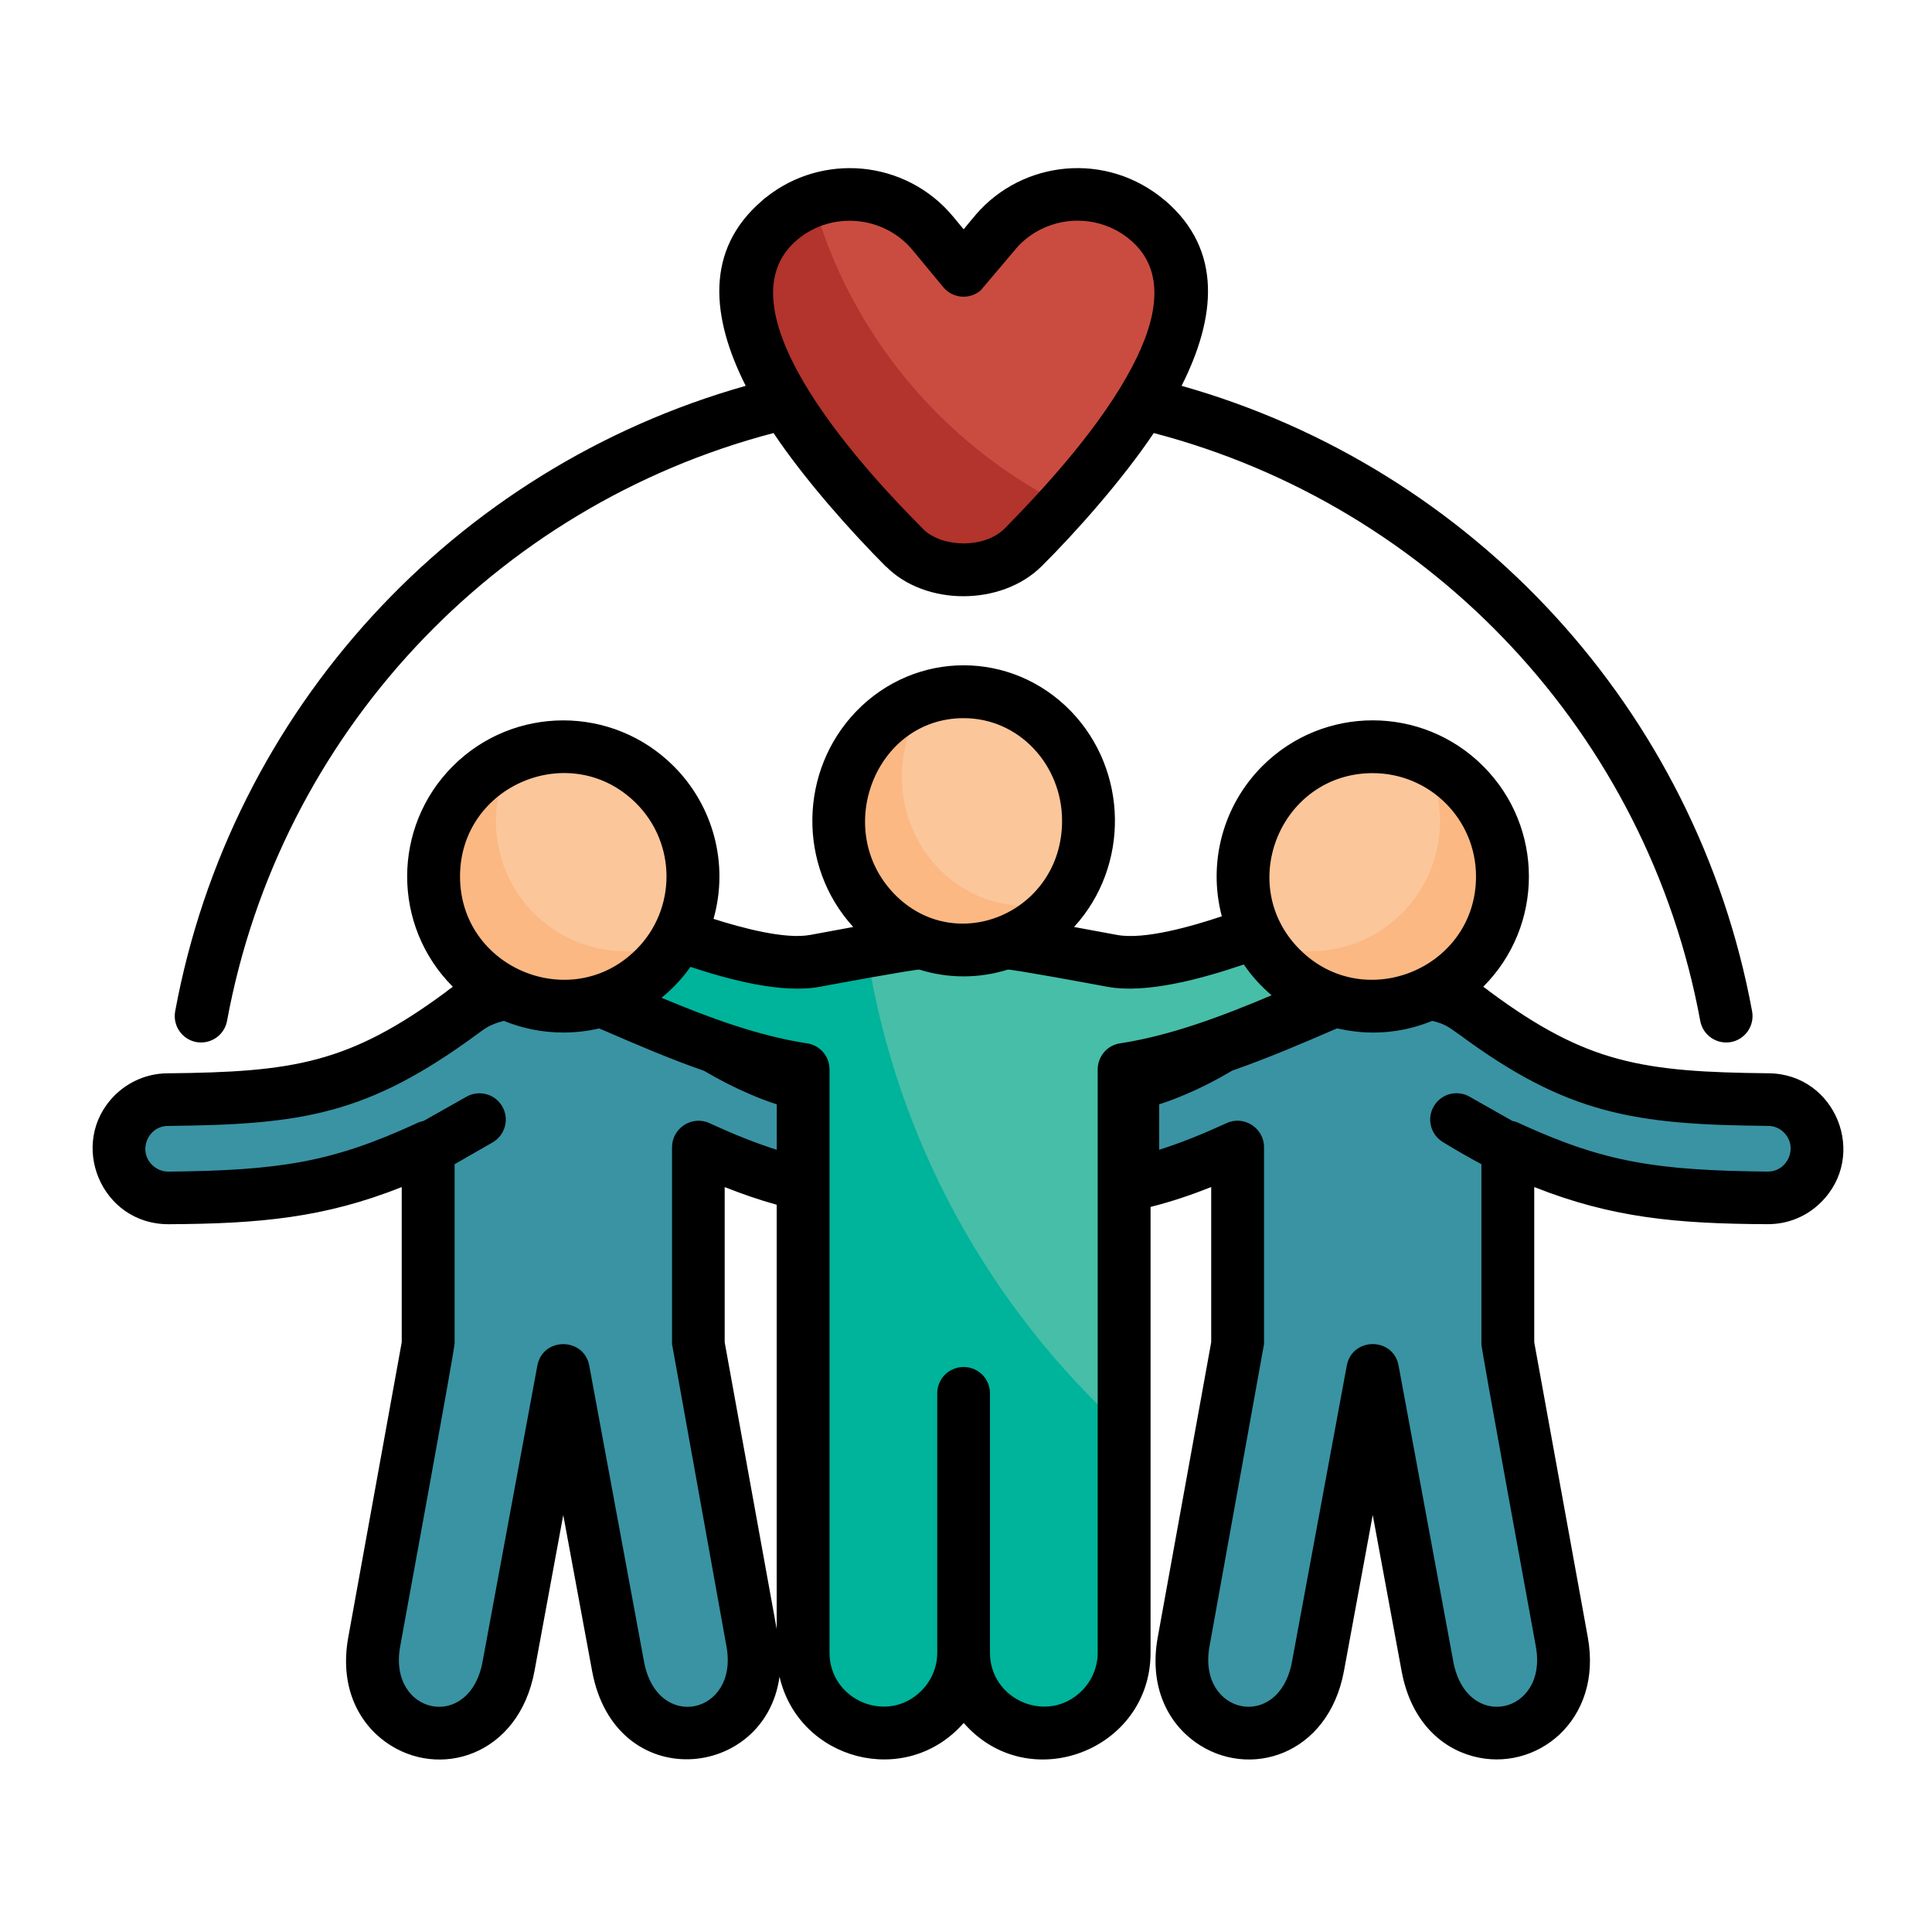 <svg xmlns="http://www.w3.org/2000/svg" fill="none" viewBox="0 0 300 300" height="300" width="300">
<path fill="#00B39B" d="M207.722 139.682C211.208 138.223 215.227 139.881 216.675 143.385C218.134 146.871 216.476 150.891 212.989 152.338C200.532 157.506 187.624 164.062 174.54 166.055V256.641C174.54 263.502 168.944 269.098 162.083 269.098C155.239 269.098 149.626 263.502 149.626 256.641C149.626 263.502 144.03 269.098 137.169 269.098C130.325 269.098 124.712 263.502 124.712 256.641V166.055C111.622 164.062 98.72 157.5 86.28 152.338C82.794 150.891 81.13 146.871 82.577 143.385C84.036 139.881 88.044 138.217 91.548 139.682C99.95 143.168 117.71 150.861 126.575 149.197C149.515 144.896 149.743 144.896 172.683 149.197C181.565 150.861 199.319 143.174 207.722 139.682Z" clip-rule="evenodd" fill-rule="evenodd"></path>
<path fill="#47BEA8" d="M207.721 139.681C211.207 138.222 215.227 139.88 216.674 143.384C218.133 146.871 216.475 150.89 212.988 152.337C200.531 157.505 187.623 164.062 174.539 166.054V221.976C153.627 202.927 139.113 176.964 134.596 147.714C149.977 144.972 152.783 145.458 172.682 149.191C181.564 150.861 199.318 143.173 207.721 139.681Z" clip-rule="evenodd" fill-rule="evenodd"></path>
<path fill="#FBB883" d="M149.625 107.414C138.932 107.414 130.242 116.385 130.242 127.459C130.242 138.521 138.932 147.504 149.625 147.504C160.336 147.504 169.025 138.516 169.025 127.459C169.02 116.379 160.336 107.414 149.625 107.414Z" clip-rule="evenodd" fill-rule="evenodd"></path>
<path fill="#FCC69B" d="M149.625 107.414C147.75 107.414 145.939 107.678 144.229 108.193C141.604 111.615 140.045 115.934 140.045 120.633C140.045 131.713 148.717 140.678 159.428 140.678C161.303 140.678 163.113 140.414 164.842 139.898C167.467 136.477 169.025 132.158 169.025 127.459C169.02 116.379 160.336 107.414 149.625 107.414Z" clip-rule="evenodd" fill-rule="evenodd"></path>
<path fill="#3993A3" d="M80.496 154.166H87.457H90.563C97.272 157.055 104.116 160.143 111.024 162.539C115.776 165.363 120.123 167.221 124.711 168.434V183.879C119.514 182.701 114.446 180.873 108.434 178.113V208.705L116.819 254.965C119.69 270.791 98.983 275.08 95.959 258.75L87.457 212.777L78.955 258.75C75.95 275.074 55.219 270.791 58.096 254.965L66.481 208.705V178.113C52.494 184.559 43.629 185.836 26.168 186C21.95 186.035 18.51 182.643 18.481 178.424C18.446 174.205 21.838 170.766 26.057 170.736C46.055 170.537 55.688 169.143 71.731 157.248L71.748 157.23C74.151 155.314 77.192 154.166 80.496 154.166Z" clip-rule="evenodd" fill-rule="evenodd"></path>
<path fill="#FBB883" d="M87.451 115.951C98.578 115.951 107.596 124.969 107.596 136.096C107.596 147.223 98.578 156.229 87.451 156.229C76.342 156.229 67.318 147.229 67.318 136.096C67.318 124.963 76.342 115.951 87.451 115.951Z" clip-rule="evenodd" fill-rule="evenodd"></path>
<path fill="#FCC69B" d="M87.451 115.951C98.578 115.951 107.596 124.969 107.596 136.096C107.596 139.764 106.617 143.203 104.906 146.162C102.516 147.158 99.908 147.709 97.148 147.709C86.039 147.709 77.016 138.691 77.016 127.564C77.016 123.908 77.994 120.457 79.705 117.498C82.107 116.496 84.715 115.951 87.451 115.951Z" clip-rule="evenodd" fill-rule="evenodd"></path>
<path fill="#3993A3" d="M220.131 154.166H213.152H210.047C203.338 157.055 196.512 160.143 189.604 162.539C184.852 165.363 180.486 167.221 175.898 168.434V183.879C181.113 182.701 186.182 180.873 192.176 178.113V208.705L183.791 254.965C180.92 270.791 201.627 275.08 204.65 258.75L213.152 212.777L221.654 258.75C224.678 275.074 245.391 270.791 242.514 254.965L234.129 208.705V178.113C248.115 184.559 256.998 185.836 274.459 186C278.66 186.035 282.117 182.643 282.146 178.424C282.182 174.205 278.789 170.766 274.57 170.736C254.572 170.537 244.939 169.143 228.879 157.248L228.861 157.23C226.471 155.314 223.436 154.166 220.131 154.166Z" clip-rule="evenodd" fill-rule="evenodd"></path>
<path fill="#FBB883" d="M213.152 115.951C202.043 115.951 193.02 124.969 193.02 136.096C193.02 147.223 202.037 156.229 213.152 156.229C224.279 156.229 233.297 147.229 233.297 136.096C233.297 124.963 224.279 115.951 213.152 115.951Z" clip-rule="evenodd" fill-rule="evenodd"></path>
<path fill="#FCC69B" d="M213.152 115.951C202.043 115.951 193.02 124.969 193.02 136.096C193.02 139.764 193.998 143.203 195.709 146.162C198.082 147.158 200.707 147.709 203.449 147.709C214.576 147.709 223.594 138.691 223.594 127.564C223.594 123.908 222.615 120.457 220.887 117.498C218.52 116.496 215.895 115.951 213.152 115.951Z" clip-rule="evenodd" fill-rule="evenodd"></path>
<path fill="#B2342C" d="M149.626 41.988L154.424 36.222C160.319 29.133 170.936 28.148 178.026 34.049C193.208 46.67 172.811 70.84 158.878 84.99C154.296 89.642 144.973 89.642 140.374 84.99C126.458 70.84 106.044 46.67 121.225 34.049C128.315 28.154 138.95 29.133 144.844 36.222L149.626 41.988Z" clip-rule="evenodd" fill-rule="evenodd"></path>
<path fill="#CA4C40" d="M149.625 41.988L154.424 36.222C160.318 29.133 170.936 28.148 178.025 34.049C191.045 44.877 177.891 64.177 165.105 78.381C146.32 68.894 132.018 51.82 126.258 31.177C132.703 28.869 140.227 30.68 144.844 36.228L149.625 41.988Z" clip-rule="evenodd" fill-rule="evenodd"></path>
<path fill="black" d="M149.637 35.607C150.252 34.846 150.885 34.078 151.529 33.334L151.547 33.299C155.203 29.08 160.219 26.672 165.416 26.191C170.883 25.693 176.443 27.34 180.932 31.16L180.967 31.177C189.867 38.853 188.824 49.312 183.475 59.912C228.768 72.703 263.432 110.238 272.068 157.043C272.467 159.269 271.008 161.396 268.781 161.812C266.555 162.211 264.428 160.752 264.012 158.525C255.826 114.064 222.457 78.586 179.156 67.242C174.322 74.449 167.133 82.57 161.783 87.885C155.508 94.166 143.66 94.096 137.602 87.984L137.584 88.002C132.135 82.535 124.992 74.531 120.111 67.242C76.811 78.586 43.441 114.082 35.256 158.525C34.84 160.752 32.713 162.211 30.486 161.812C28.26 161.396 26.801 159.269 27.199 157.043C35.836 110.238 70.5 72.703 115.793 59.912C110.443 49.301 109.4 38.818 118.336 31.16C118.518 30.961 118.734 30.797 118.951 30.644C123.305 27.176 128.666 25.728 133.852 26.191C139.184 26.689 144.316 29.197 147.984 33.615L149.637 35.607ZM157.33 39.129L152.25 45.123C150.504 46.57 147.932 46.336 146.484 44.607L141.703 38.83C137.25 33.48 129.193 32.736 123.85 37.183C110.578 48.211 135.692 74.49 143.385 82.177V82.195C146.344 85.066 152.883 85.183 155.994 82.078C162.557 75.416 171.012 66.064 175.758 57.029C179.777 49.424 181.055 42.111 175.676 37.394C175.512 37.277 175.342 37.131 175.178 36.978C172.553 34.904 169.301 34.037 166.16 34.318C163.02 34.617 159.996 36.047 157.787 38.572C157.647 38.783 157.494 38.947 157.33 39.129ZM213.152 120.053C198.92 120.053 191.742 137.361 201.826 147.439C211.893 157.506 229.195 150.345 229.195 136.095C229.195 127.224 222.024 120.053 213.152 120.053ZM196.014 118.957C205.483 109.488 220.828 109.488 230.297 118.957C239.766 128.408 239.783 143.754 230.315 153.222C230.695 153.474 231.065 153.756 231.41 154.037C238.951 159.615 244.928 162.726 251.309 164.431C257.836 166.189 264.961 166.558 274.611 166.658C285.076 166.74 290.127 179.449 282.733 186.72C280.588 188.847 277.682 190.107 274.43 190.09C260.297 190.025 250.277 189.094 238.236 184.324V208.424L246.557 254.25C248.9 267.222 238.453 275.308 228.75 272.719C223.635 271.359 219.053 267.123 217.641 259.482L213.158 235.248L208.688 259.482C206.244 272.637 193.84 276.392 185.619 270.527C181.248 267.404 178.412 261.756 179.772 254.25L188.074 208.424V184.324C184.934 185.572 181.881 186.597 178.658 187.412V256.64C178.658 271.787 159.738 279.082 149.643 267.539C140.654 277.804 124.031 273.351 121.043 260.349C118.834 276.474 95.496 278.719 91.945 259.488L87.463 235.254L82.992 259.488C80.549 272.642 68.145 276.398 59.924 270.533C55.553 267.41 52.717 261.762 54.076 254.256L62.379 208.429V184.33C50.373 189.099 40.307 190.025 26.186 190.095C15.686 190.131 10.506 177.504 17.748 170.15C19.858 168.023 22.781 166.681 26.022 166.664C35.672 166.564 42.797 166.201 49.324 164.437C55.699 162.726 61.682 159.621 69.223 154.043C69.574 153.762 69.938 153.48 70.318 153.228C60.85 143.76 60.867 128.414 70.318 118.963C79.787 109.494 95.133 109.494 104.602 118.963C110.731 125.074 113.221 134.127 110.795 142.681C115.166 144.076 121.922 145.904 125.824 145.172C128.315 144.709 130.559 144.293 132.486 143.941C123.832 134.455 124.066 119.66 132.967 110.443C142.184 100.928 157.084 100.928 166.301 110.443C175.201 119.66 175.436 134.461 166.781 143.941C168.709 144.293 170.947 144.703 173.443 145.172C177.662 145.969 185.068 143.842 189.721 142.283C187.494 133.804 190.002 124.969 196.014 118.957ZM222.387 158.519C214.465 161.777 208.037 159.65 207.586 159.697C202.289 161.988 196.922 164.297 191.344 166.242C188.9 167.689 186.574 168.885 184.301 169.845C182.889 170.461 181.459 171.006 180 171.474V178.535C183.504 177.422 186.809 176.074 190.465 174.398C193.19 173.138 196.277 175.195 196.277 178.119V208.711L187.805 255.679C185.912 266.209 198.604 268.998 200.625 258.006L209.127 212.051C209.959 207.597 216.404 207.58 217.184 212.115L225.668 258.006C227.713 269.004 240.399 266.209 238.488 255.679C237.639 250.963 230.051 209.707 230.033 208.711V180.773C228.088 179.742 226.113 178.599 224.039 177.334C222.111 176.156 221.496 173.648 222.68 171.72C223.858 169.775 226.383 169.178 228.311 170.361L234.856 174.064C235.307 174.146 235.717 174.299 236.086 174.498C242.666 177.521 248.027 179.332 253.723 180.392C259.617 181.488 265.998 181.84 274.483 181.922C277.606 181.939 279.252 178.137 277.025 175.875C276.393 175.224 275.514 174.826 274.535 174.826C253.875 174.644 243.375 173.08 226.535 160.594H226.518C225.059 159.551 224.315 158.953 222.387 158.519ZM197.455 154.547C195.809 153.152 194.35 151.541 193.137 149.765C186.756 151.928 178.072 154.365 171.926 153.222C170.068 152.871 157.225 150.498 156.481 150.562C154.307 151.242 152.01 151.611 149.637 151.611C147.246 151.611 144.955 151.248 142.775 150.562C142.025 150.498 129.188 152.871 127.33 153.222C121.436 154.318 113.326 152.162 107.215 150.135C105.938 151.945 104.426 153.556 102.715 154.933C110.174 158.056 117.715 160.828 125.203 161.994C127.231 162.228 128.807 163.951 128.807 166.06V256.646C128.807 263.97 137.76 267.855 143.074 262.541C144.586 261.029 145.535 258.937 145.535 256.646V216.351C145.535 214.09 147.363 212.267 149.637 212.267C151.899 212.267 153.721 214.095 153.721 216.351V256.646C153.721 263.97 162.674 267.855 167.988 262.541C169.5 261.029 170.449 258.937 170.449 256.646V166.06C170.449 164.068 171.897 162.304 173.936 162.006C181.764 160.81 189.65 157.84 197.455 154.547ZM93.035 159.697C91.242 160.113 89.379 160.33 87.457 160.33C84.199 160.33 81.076 159.679 78.24 158.519C77.678 158.654 77.145 158.818 76.647 159.035C75.486 159.515 75.07 159.885 74.104 160.582C57.076 173.086 46.981 174.633 26.086 174.832C22.963 174.849 21.369 178.67 23.625 180.896C24.276 181.529 25.154 181.928 26.133 181.928C34.617 181.845 40.998 181.494 46.893 180.398C52.588 179.338 57.955 177.527 64.518 174.504C64.898 174.304 65.314 174.152 65.748 174.07L72.311 170.367C74.238 169.189 76.764 169.787 77.942 171.726C79.119 173.654 78.504 176.162 76.582 177.34L70.588 180.779V208.717H70.57C70.57 209.713 62.983 250.969 62.133 255.685C60.223 266.215 72.914 269.004 74.936 258.012L83.426 212.121C84.223 207.586 90.668 207.603 91.5 212.056L100.002 258.012C102.029 269.01 114.721 266.215 112.811 255.685L104.356 208.717V178.125C104.356 175.201 107.426 173.144 110.168 174.404C113.807 176.08 117.129 177.428 120.615 178.541V171.48C119.168 171.017 117.744 170.467 116.332 169.851C114.076 168.89 111.762 167.707 109.342 166.283C104.092 164.455 98.947 162.246 93.844 160.037L93.035 159.697ZM98.801 124.752C88.734 114.668 71.432 121.845 71.432 136.095C71.432 150.345 88.74 157.506 98.801 147.439C105.059 141.176 105.059 131.015 98.801 124.752ZM120.604 187.072C117.861 186.31 115.225 185.396 112.529 184.33V208.429L120.604 252.961V187.072ZM149.637 111.515C135.949 111.515 129.223 128.824 138.856 138.803C148.424 148.687 164.918 141.674 164.918 127.459C164.918 118.804 158.262 111.515 149.637 111.515Z"></path>
</svg>
